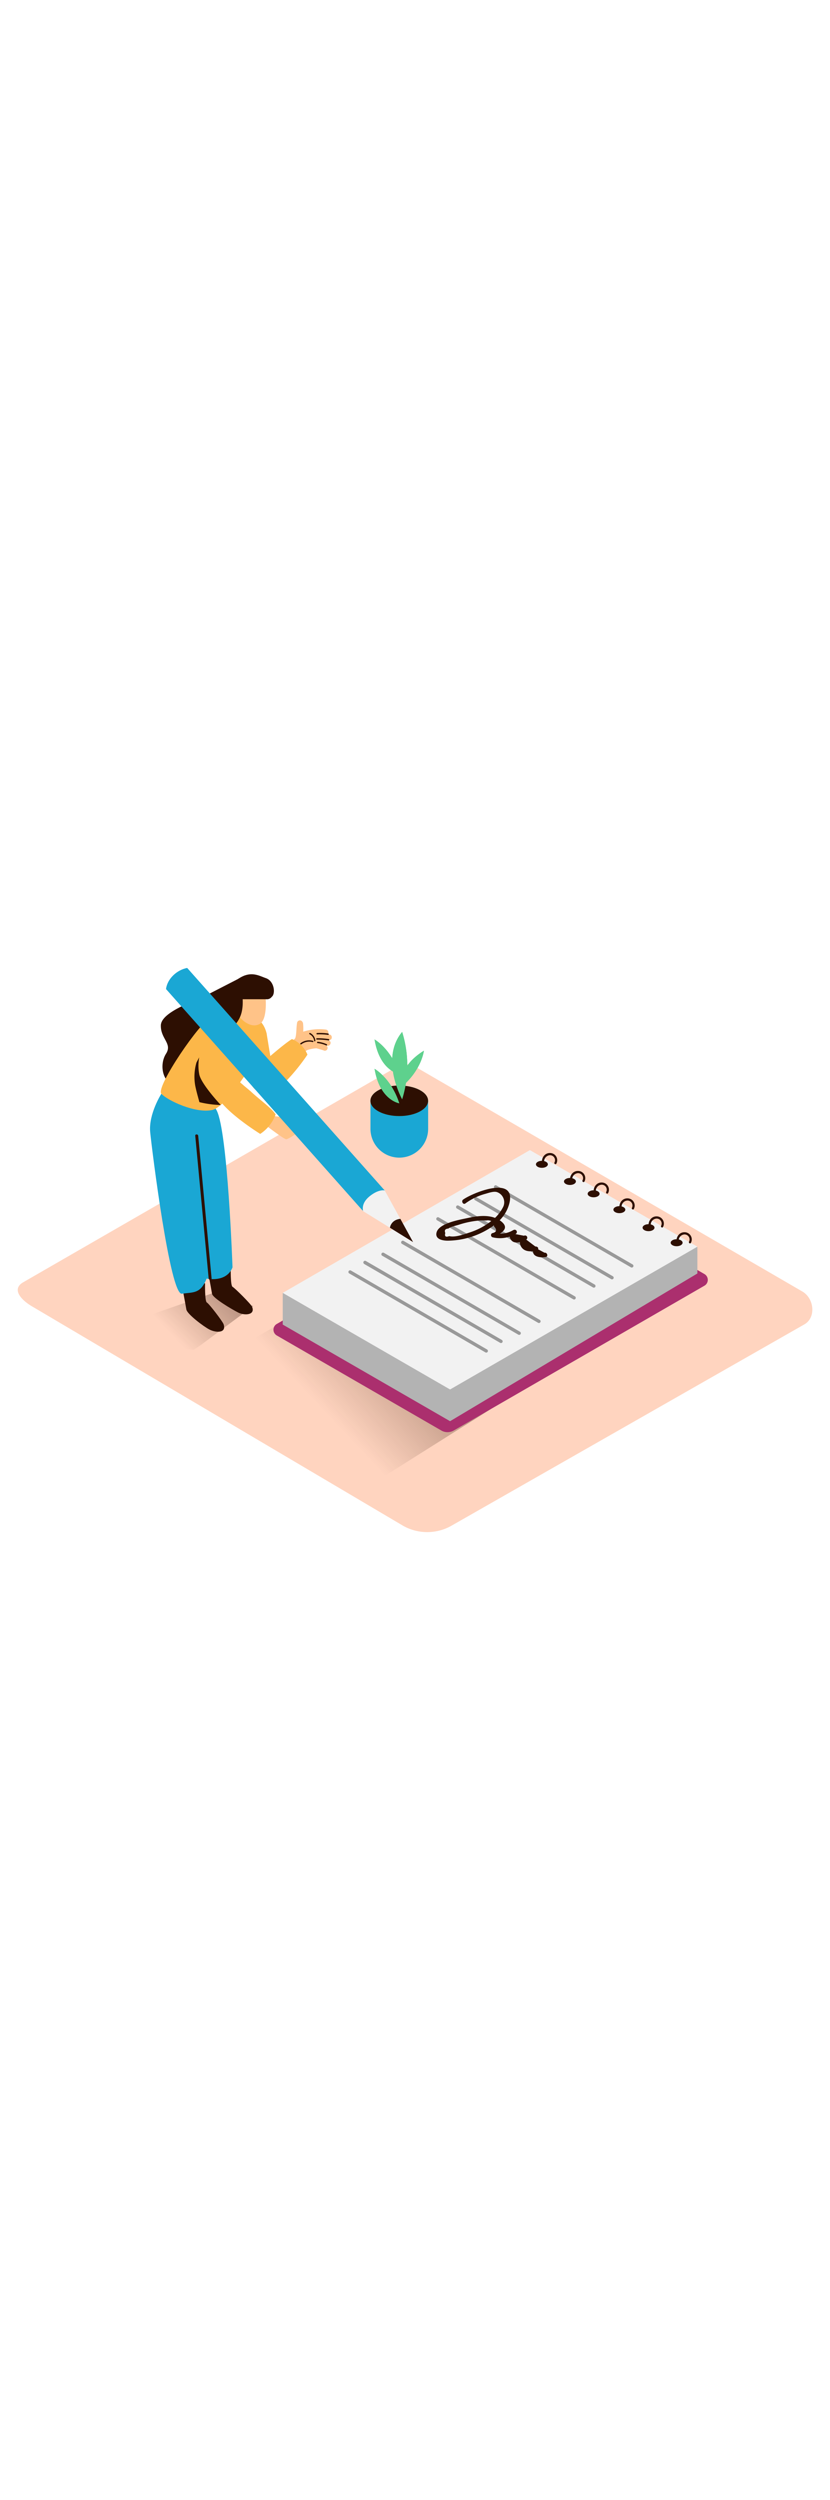 <svg id="_0290_note_taking_1" data-name="0290_note_taking_1" xmlns="http://www.w3.org/2000/svg" xmlns:xlink="http://www.w3.org/1999/xlink" viewBox="0 0 500 500" data-imageid="note-taking-1-3" imageName="Note Taking 1" class="illustrations_image" style="width: 166px;"><defs><style>.cls-1_note-taking-1-3{fill:#ffd4bf;}.cls-14_note-taking-1-3,.cls-2_note-taking-1-3,.cls-6_note-taking-1-3{isolation:isolate;opacity:0.32;}.cls-2_note-taking-1-3{fill:url(#linear-gradient);}.cls-3_note-taking-1-3{fill:#68e1fd;}.cls-4_note-taking-1-3{fill:#5ed18d;}.cls-5_note-taking-1-3{fill:#2d0f02;}.cls-6_note-taking-1-3{fill:url(#linear-gradient-2-note-taking-1-3);}.cls-7_note-taking-1-3{fill:#ab2f6e;}.cls-8_note-taking-1-3{fill:#b3b3b3;}.cls-9_note-taking-1-3{fill:#f2f2f2;}.cls-10_note-taking-1-3{fill:none;}.cls-11_note-taking-1-3{fill:#999;}.cls-12_note-taking-1-3{fill:#ffc388;}.cls-13_note-taking-1-3{fill:#fcb749;}.cls-14_note-taking-1-3{fill:url(#linear-gradient-3-note-taking-1-3);}</style><linearGradient id="linear-gradient-note-taking-1-3" x1="200.72" y1="1885.22" x2="230.53" y2="1913.26" gradientTransform="matrix(1, 0, 0, -1, 0, 2092.52)" gradientUnits="userSpaceOnUse"><stop offset="0" stop-color="#2d0f02" stop-opacity="0"/><stop offset="0.99" stop-color="#2d0f02"/></linearGradient><linearGradient id="linear-gradient-2-note-taking-1-3" x1="195.6" y1="1744.93" x2="241.86" y2="1788.44" xlink:href="#linear-gradient-note-taking-1-3"/><linearGradient id="linear-gradient-3-note-taking-1-3" x1="101.8" y1="1793.02" x2="131.61" y2="1821.05" xlink:href="#linear-gradient-note-taking-1-3"/></defs><path id="field_note-taking-1-3" class="cls-1_note-taking-1-3" d="M242.89,416.15,20,284.36c-7.1-4-13.18-10.53-6.27-14.79l223.75-129c3.36-2.08,8.46-3.44,11.86-1.46L483.36,275c7.1,4.12,8.37,15.65,1.26,19.76L272.28,415.9A29.59,29.59,0,0,1,242.89,416.15Z"/><g id="plant_note-taking-1-3"><path class="cls-2_note-taking-1-3" d="M194.74,213.5a121.7,121.7,0,0,0,12.85,3.44,64.53,64.53,0,0,0,8.07.93l4.52-3.07,31.28-23.26-23.92-7.95-56.62,19.76C177.92,208.45,186.55,211,194.74,213.5Z"/><path class="cls-3_note-taking-1-3 targetColor" d="M238.92,166.27c-5.63-.49-11.58-2.2-15.75-6.06V177a17.37,17.37,0,0,0,17.38,17.35h0a17.37,17.37,0,0,0,17.37-17.37h0v-17C252,162.34,245.24,166.82,238.92,166.27Z" style="fill: rgb(26, 167, 212);"/><ellipse class="cls-4_note-taking-1-3" cx="240.52" cy="160.11" rx="17.37" ry="9.2"/><path class="cls-4_note-taking-1-3" d="M240.56,161.65s-11.81-1.73-14.93-20.83C225.59,140.83,235.67,146.39,240.56,161.65Z"/><path class="cls-4_note-taking-1-3" d="M242.26,159.23s-13.55-24.31,0-40.62A68.13,68.13,0,0,1,242.26,159.23Z"/><path class="cls-4_note-taking-1-3" d="M240.56,144s-11.81-1.74-14.93-20.84C225.59,123.13,235.67,128.68,240.56,144Z"/><path class="cls-4_note-taking-1-3" d="M241.91,151.74s-3-11.56,13.45-21.82C255.36,129.92,254.18,141.35,241.91,151.74Z"/><ellipse class="cls-5_note-taking-1-3" cx="240.52" cy="160.11" rx="17.37" ry="9.2"/><path class="cls-4_note-taking-1-3" d="M240.56,161.65s-11.81-1.73-14.93-20.83C225.59,140.83,235.67,146.39,240.56,161.65Z"/><path class="cls-4_note-taking-1-3" d="M242.26,159.23s-13.55-24.31,0-40.62A68.13,68.13,0,0,1,242.26,159.23Z"/><path class="cls-4_note-taking-1-3" d="M240.56,144s-11.81-1.74-14.93-20.84C225.59,123.13,235.67,128.68,240.56,144Z"/><path class="cls-4_note-taking-1-3" d="M241.91,151.74s-3-11.56,13.45-21.82C255.36,129.92,254.18,141.35,241.91,151.74Z"/></g><g id="notes_note-taking-1-3"><path class="cls-6_note-taking-1-3" d="M138.22,327.91c4.24,1.34,11.69,10,16,10.85,2.69.54,73.82,47.77,76.51,48l64.84-40.89-84-41.59L188.1,283.07l-57,32.91C138.11,321.1,130,325.41,138.22,327.91Z"/><path class="cls-7_note-taking-1-3" d="M166.86,301.55l99,57.18a7.45,7.45,0,0,0,7.45,0l151-87.21a4.05,4.05,0,0,0,0-7.07L323.56,206.34a4,4,0,0,0-4,0L166.86,294.47a4,4,0,0,0-1.62,5.47A4.11,4.11,0,0,0,166.86,301.55Z"/><polyline class="cls-8_note-taking-1-3" points="170.32 275.82 170.32 294.91 271.13 353.12 420.11 264.13 420.11 247.99"/><polygon class="cls-9_note-taking-1-3" points="170.32 275.82 271.13 334.01 420.11 247.99 319.22 189.81 170.32 275.82"/><path class="cls-5_note-taking-1-3" d="M412.66,239.29c-3.53-.23-5.67,3.09-5.06,6.32.16.85,1.45.48,1.34-.37a3.73,3.73,0,0,1,2.7-4.52,3.44,3.44,0,0,1,.63-.1,3,3,0,0,1,3.12,2.86,3,3,0,0,1-.33,1.51c-.39.77.77,1.45,1.16.67a4.33,4.33,0,0,0-1.8-5.87A4.05,4.05,0,0,0,412.66,239.29Z"/><path class="cls-5_note-taking-1-3" d="M395.84,229.73c-3.52-.22-5.66,3.1-5.06,6.33.16.84,1.46.48,1.35-.37a3.71,3.71,0,0,1,2.7-4.52,3.21,3.21,0,0,1,.62-.1,3,3,0,0,1,3.13,2.86,3.06,3.06,0,0,1-.33,1.51c-.39.76.76,1.45,1.16.67a4.35,4.35,0,0,0-3.57-6.38Z"/><path class="cls-5_note-taking-1-3" d="M378.27,218.88c-3.52-.23-5.66,3.09-5.06,6.32.17.85,1.46.49,1.35-.36a3.73,3.73,0,0,1,2.7-4.53,4.22,4.22,0,0,1,.62-.1,3,3,0,0,1,2.8,4.37c-.39.77.77,1.45,1.16.67a4.34,4.34,0,0,0-1.8-5.87A4.39,4.39,0,0,0,378.27,218.88Z"/><path class="cls-5_note-taking-1-3" d="M362.76,209.33c-3.52-.23-5.66,3.09-5.06,6.32.17.85,1.46.48,1.35-.36a3.72,3.72,0,0,1,2.7-4.53,4.22,4.22,0,0,1,.62-.1,3,3,0,0,1,2.8,4.37c-.39.77.77,1.45,1.16.67a4.34,4.34,0,0,0-1.8-5.87A4.39,4.39,0,0,0,362.76,209.33Z"/><path class="cls-5_note-taking-1-3" d="M348.5,202.37c-3.52-.23-5.66,3.1-5.06,6.33.17.84,1.46.48,1.35-.37a3.72,3.72,0,0,1,2.7-4.52,3.22,3.22,0,0,1,.62-.11,3,3,0,0,1,3.13,2.87,3.06,3.06,0,0,1-.33,1.51c-.39.76.77,1.45,1.16.67a4.35,4.35,0,0,0-3.57-6.38Z"/><path class="cls-5_note-taking-1-3" d="M331.61,191.57c-3.53-.23-5.67,3.09-5.06,6.32.16.85,1.45.49,1.34-.36a3.74,3.74,0,0,1,2.7-4.53,4.58,4.58,0,0,1,.63-.1,3,3,0,0,1,2.79,4.37c-.39.77.77,1.46,1.16.68a4.35,4.35,0,0,0-3.56-6.38Z"/><ellipse class="cls-5_note-taking-1-3" cx="407.61" cy="245.61" rx="3.59" ry="2.11"/><ellipse class="cls-5_note-taking-1-3" cx="390.69" cy="236.54" rx="3.59" ry="2.11"/><ellipse class="cls-5_note-taking-1-3" cx="373.11" cy="225.69" rx="3.59" ry="2.11"/><ellipse class="cls-5_note-taking-1-3" cx="357.6" cy="216.13" rx="3.59" ry="2.11"/><ellipse class="cls-5_note-taking-1-3" cx="343.34" cy="208.7" rx="3.59" ry="2.11"/><ellipse class="cls-5_note-taking-1-3" cx="326.45" cy="198.38" rx="3.59" ry="2.11"/><line class="cls-10_note-taking-1-3" x1="298.6" y1="212" x2="380.57" y2="259.56"/><path class="cls-11_note-taking-1-3" d="M298.08,212.88l82,47.55a1,1,0,1,0,1-1.75l-82-47.55a1,1,0,1,0-1,1.75Z"/><line class="cls-10_note-taking-1-3" x1="286.69" y1="219.17" x2="368.67" y2="266.71"/><path class="cls-11_note-taking-1-3" d="M286.18,220l82,47.55a1,1,0,0,0,1-1.75l-82-47.55a1,1,0,0,0-1.38.36,1,1,0,0,0,.36,1.39Z"/><line class="cls-10_note-taking-1-3" x1="275.75" y1="224.08" x2="357.73" y2="271.64"/><path class="cls-11_note-taking-1-3" d="M275.24,225l82,47.55a1,1,0,0,0,1-1.75l-82-47.55a1,1,0,0,0-1,1.75Z"/><line class="cls-10_note-taking-1-3" x1="263.85" y1="231.25" x2="345.84" y2="278.81"/><path class="cls-11_note-taking-1-3" d="M263.34,232.13l82,47.55a1,1,0,1,0,1-1.75l-82-47.55a1,1,0,0,0-1.39.36,1,1,0,0,0,.37,1.39Z"/><line class="cls-10_note-taking-1-3" x1="242.65" y1="245.41" x2="324.64" y2="292.96"/><path class="cls-11_note-taking-1-3" d="M242.14,246.28l82,47.55a1,1,0,0,0,1.39-.36,1,1,0,0,0-.36-1.39l-82-47.55a1,1,0,0,0-1.39.36,1,1,0,0,0,.37,1.39Z"/><line class="cls-10_note-taking-1-3" x1="230.76" y1="252.56" x2="312.73" y2="300.12"/><path class="cls-11_note-taking-1-3" d="M230.25,253.44l82,47.55a1,1,0,1,0,1-1.75l-82-47.55a1,1,0,1,0-1,1.75Z"/><line class="cls-10_note-taking-1-3" x1="219.81" y1="257.49" x2="301.8" y2="305.04"/><path class="cls-11_note-taking-1-3" d="M219.3,258.36l82,47.55a1,1,0,1,0,1-1.75l-81.91-47.55a1,1,0,0,0-1,1.75Z"/><line class="cls-10_note-taking-1-3" x1="210.93" y1="263.26" x2="292.92" y2="310.8"/><path class="cls-11_note-taking-1-3" d="M210.42,264.12l82,47.55a1,1,0,0,0,1-1.75l-82-47.55a1,1,0,0,0-1.39.36,1,1,0,0,0,.37,1.39Z"/><path class="cls-5_note-taking-1-3" d="M328,251.62l-3.85-2.07c.43-1.06-.78-1.79-1.65-1.66L317,243.72a1.34,1.34,0,0,0-1.34-2.32l-5.21-1,.29-.14a1.35,1.35,0,0,0-1-2.46l-.32.14h-.08a6,6,0,0,0-.56.3,15,15,0,0,1-7.61,1.91c3.11-2.14,4.79-4.45.24-7.8l-.4-.27a22.32,22.32,0,0,0,5.9-10.47c3.87-16.71-22-6.17-27.91-2-1.34,1,0,3.33,1.35,2.33a36.57,36.57,0,0,1,11.7-5.7c2.17-.58,5.38-1.82,7.39-1.11a6.48,6.48,0,0,1,3.94,8.26,5.79,5.79,0,0,1-.29.68,24.59,24.59,0,0,1-4.88,6.58c-5-1.92-11.07-1.09-16.14,0-4.56,1-17.19,3-19,8.5-1.34,4.25,3.33,5.19,6.43,5.23a48.12,48.12,0,0,0,28-9.21c0,.18.08.37.09.59,2,2.14,1.6,3.51-1.13,4.11a1.35,1.35,0,0,0-.49,1.84,1.38,1.38,0,0,0,.81.63,18.41,18.41,0,0,0,10.27-.44,4.46,4.46,0,0,0,.31,1.08c1.11,2.61,3.52,2.8,5.87,2.21a4.74,4.74,0,0,0,.69,2.77c1.53,2.62,4.43,3,7.17,2.78-.08,3.38,4.4,4,7.59,3.49C330.44,254,329.71,251.35,328,251.62Zm-57.33-10c-2.17.8-3,.19-2.42-1.85q-1-2.52,1.84-2.69c1.56-1.19,4.25-1.67,6.15-2.26a55.27,55.27,0,0,1,12.45-2.59,26.14,26.14,0,0,1,4.15,0,4.61,4.61,0,0,1,3.08.32A41.57,41.57,0,0,1,283,239.41c-3.46,1.15-8.74,3.08-12.35,2.24Z"/><ellipse class="cls-3_note-taking-1-3 targetColor" cx="224.83" cy="219.86" rx="9" ry="3.81" transform="translate(-89.26 204.67) rotate(-41.59)" style="fill: rgb(26, 167, 212);"/></g><g id="person_note-taking-1-3"><path class="cls-12_note-taking-1-3" d="M162.18,169l8.07.95s6.46-1.35,7.9,1.18c.39.69-6.42,1.65-6.42,1.65s9.8,2.59,9.21,4.52-7.11,5.67-8.36,6-13.7-9.42-13.7-9.42"/><g id="person-2_note-taking-1-3" data-name="person"><path class="cls-5_note-taking-1-3" d="M147.54,84.59s-15.29,7.84-22.4,11.51-28.06,10.35-28.25,18.57S104,125.56,100,131.78s-2.69,17.69,6.73,20,44.13-37.42,44.13-37.42"/><path class="cls-5_note-taking-1-3" d="M123.53,270.09s-.22,10.88,1.09,11.54,9.5,11.37,10.07,13.05c1.9,5.58-4.72,5.15-8.42,3.27s-13.58-9.42-14-12.11-3.53-18.94-3.53-18.94"/><path class="cls-5_note-taking-1-3" d="M139,260.62s-.22,10.88,1.09,11.54,11.07,10.37,11.76,12c2.13,5.18-4.67,5.39-8.37,3.5s-15.32-8.67-15.75-11.32-3.47-18.92-3.47-18.92"/><path class="cls-3_note-taking-1-3 targetColor" d="M97.2,155.87s-7.8,12.21-6.72,23.18,12,98.2,19.06,97.26,11.26.12,14.94-9.11c0,0,11.84,2.69,15.6-6.73,0,0-2.86-81.79-9.58-94.61S97.2,155.87,97.2,155.87Z" style="fill: rgb(26, 167, 212);"/><path class="cls-12_note-taking-1-3" d="M198.07,123.83a36.6,36.6,0,0,0-6-1,32.9,32.9,0,0,1,6.11.63c2.1.34,2.34-3,.26-3.31l-1-.16a1.72,1.72,0,0,0-.25-2.42,1.69,1.69,0,0,0-.82-.36,32.47,32.47,0,0,0-13.71,1.25,27.17,27.17,0,0,0-.1-5,1.39,1.39,0,0,0-.32-.78,1.73,1.73,0,0,0-3.28.44c-.46,2.69-.32,5.39-.77,8a10.61,10.61,0,0,1-.36,1.34c-2.05,2.12-4.05,4.26-6,6.44-1.34,1.55,1.17,3.38,2.61,2a2,2,0,0,0,.89.72l-.24.33a1.49,1.49,0,0,0-.18,1.48l-.23.23c-1.52,1.48.61,4,2.13,2.54l.52-.54a1.35,1.35,0,0,0,1.86-.4.64.64,0,0,0,.08-.14,15.69,15.69,0,0,1,5.14-5.11l.65-.44a20.69,20.69,0,0,1,5.56-1.09c1.35.36,2.82.78,4.2,1.22a1.66,1.66,0,1,0,1.35-3l.9.21C199,127.47,200.14,124.35,198.07,123.83Z"/><path class="cls-5_note-taking-1-3" d="M197.66,119.56a36.29,36.29,0,0,0-6.59-.29c-.54,0-.6.87,0,.84a36.3,36.3,0,0,1,6.59.3C198.15,120.48,198.2,119.63,197.66,119.56Z"/><path class="cls-5_note-taking-1-3" d="M198,122.91a45.77,45.77,0,0,0-7-.5.43.43,0,1,0,0,.85,44.55,44.55,0,0,1,7,.5C198.46,123.84,198.51,123,198,122.91Z"/><path class="cls-5_note-taking-1-3" d="M188.64,124a8.63,8.63,0,0,0-7.62,1.44c-.45.29.1.94.54.64a7.73,7.73,0,0,1,6.73-1.34.42.42,0,0,0,.5-.3A.41.41,0,0,0,188.64,124Z"/><path class="cls-5_note-taking-1-3" d="M190,123.83a5.93,5.93,0,0,0-3.17-4.58c-.5-.21-.8.59-.28.8a5.06,5.06,0,0,1,2.69,3.92C189.27,124.51,190.1,124.36,190,123.83Z"/><path class="cls-5_note-taking-1-3" d="M196.78,126a18.06,18.06,0,0,0-5.38-1.46.42.42,0,1,0,0,.84,17.11,17.11,0,0,1,5.19,1.42C197,127,197.27,126.21,196.78,126Z"/><path class="cls-13_note-taking-1-3" d="M160.6,119.47l3.89,23.78s-3,8.87-9.32,10S144,124.83,144,124.83"/><path class="cls-13_note-taking-1-3" d="M141.77,106.73c-.87-.22-8.15,1-14.46,3S93.6,151.87,97.2,155.87s20.52,12,30.67,9.78,33.84-41.7,32.73-46.2c-2.54-10.29-10.49-10.31-10.49-10.31"/><path class="cls-12_note-taking-1-3" d="M159.85,96.15s1.84,15.08-3.62,17.8-11.38-2.93-13.14-6.21S139.46,87.87,149.71,89,159.85,96.15,159.85,96.15Z"/><path class="cls-5_note-taking-1-3" d="M160.13,86.21c-4.17-1.45-9-4.58-16.41.31S134,105,142.86,108.33l1.25-3.67a5.43,5.43,0,0,1-.63-.88,4.33,4.33,0,0,1-.7-2.2,4.43,4.43,0,0,1,.11-2.37v-.27h17.74a3.61,3.61,0,0,0,3.09-1.47C166.05,95.74,165.39,88,160.13,86.21Z"/><path class="cls-13_note-taking-1-3" d="M175.86,122.92c-5.17,3.22-15.69,12.56-15.69,12.56L152.51,152s4.49,6.35,12.87,1.88c5.94-3.17,15.33-14.72,19.83-21.59A17.1,17.1,0,0,0,175.86,122.92Z"/><path class="cls-5_note-taking-1-3" d="M119.4,181.2c-.11-1.13-1.88-1.13-1.78,0l8.08,85.9c.1,1.13,1.88,1.13,1.77,0Z"/><path class="cls-13_note-taking-1-3" d="M146.68,150.78s-8.81-7.33-8.81-10.53,4.57-26.73-3-28.6S121.16,127.57,119,138s22.66,29.77,22.66,29.77"/><path class="cls-5_note-taking-1-3" d="M146,95.74c-.46-5.14-8.53-5.18-8.07,0,.27,3.06.74,6.48-.22,9.41a9.48,9.48,0,0,1-2.29,4h-.74a12.08,12.08,0,0,0-2.69-.13c-5.19,0-5.2,8.07,0,8.07,2.47,0,4.74,1.09,7-.37a17.19,17.19,0,0,0,4.92-5.7C146.56,106.28,146.4,100.93,146,95.74Z"/><path class="cls-3_note-taking-1-3 targetColor" d="M100,92.79c.82-6.27,6.58-11.53,12.76-12.72l118.77,133.8-13.45,11.95Z" style="fill: rgb(26, 167, 212);"/><path class="cls-9_note-taking-1-3" d="M218.82,226.63s-1.77-4.47,3.82-9,9.13-3.51,9.13-3.51l17.08,31.12Z"/><path class="cls-5_note-taking-1-3" d="M248.85,245.23l-13.95-8.65s.52-4.76,6.27-5.38Z"/><path class="cls-13_note-taking-1-3" d="M166.05,168.3c-3.17-4.49-9.78-8.89-15.16-14-7.3-6-14.93-13.72-20.82-5.45-6.55,9.2,19.19,26.46,26.69,31.21A23.87,23.87,0,0,0,166.05,168.3Z"/><path class="cls-5_note-taking-1-3" d="M118.34,137.08a30.87,30.87,0,0,0-.78,13.65c.66,3.44,1.64,6.81,2.57,10.2A61.5,61.5,0,0,0,133,162.65S121,149.88,120,144a28,28,0,0,1,0-10.09Z"/><path class="cls-14_note-taking-1-3" d="M95.83,305.71a121.75,121.75,0,0,0,12.85,3.45,66.22,66.22,0,0,0,8.07.92l4.52-3.06,31.28-23.26-23.92-7.95L72,295.54C79,300.67,87.64,303.21,95.83,305.71Z"/></g></g></svg>